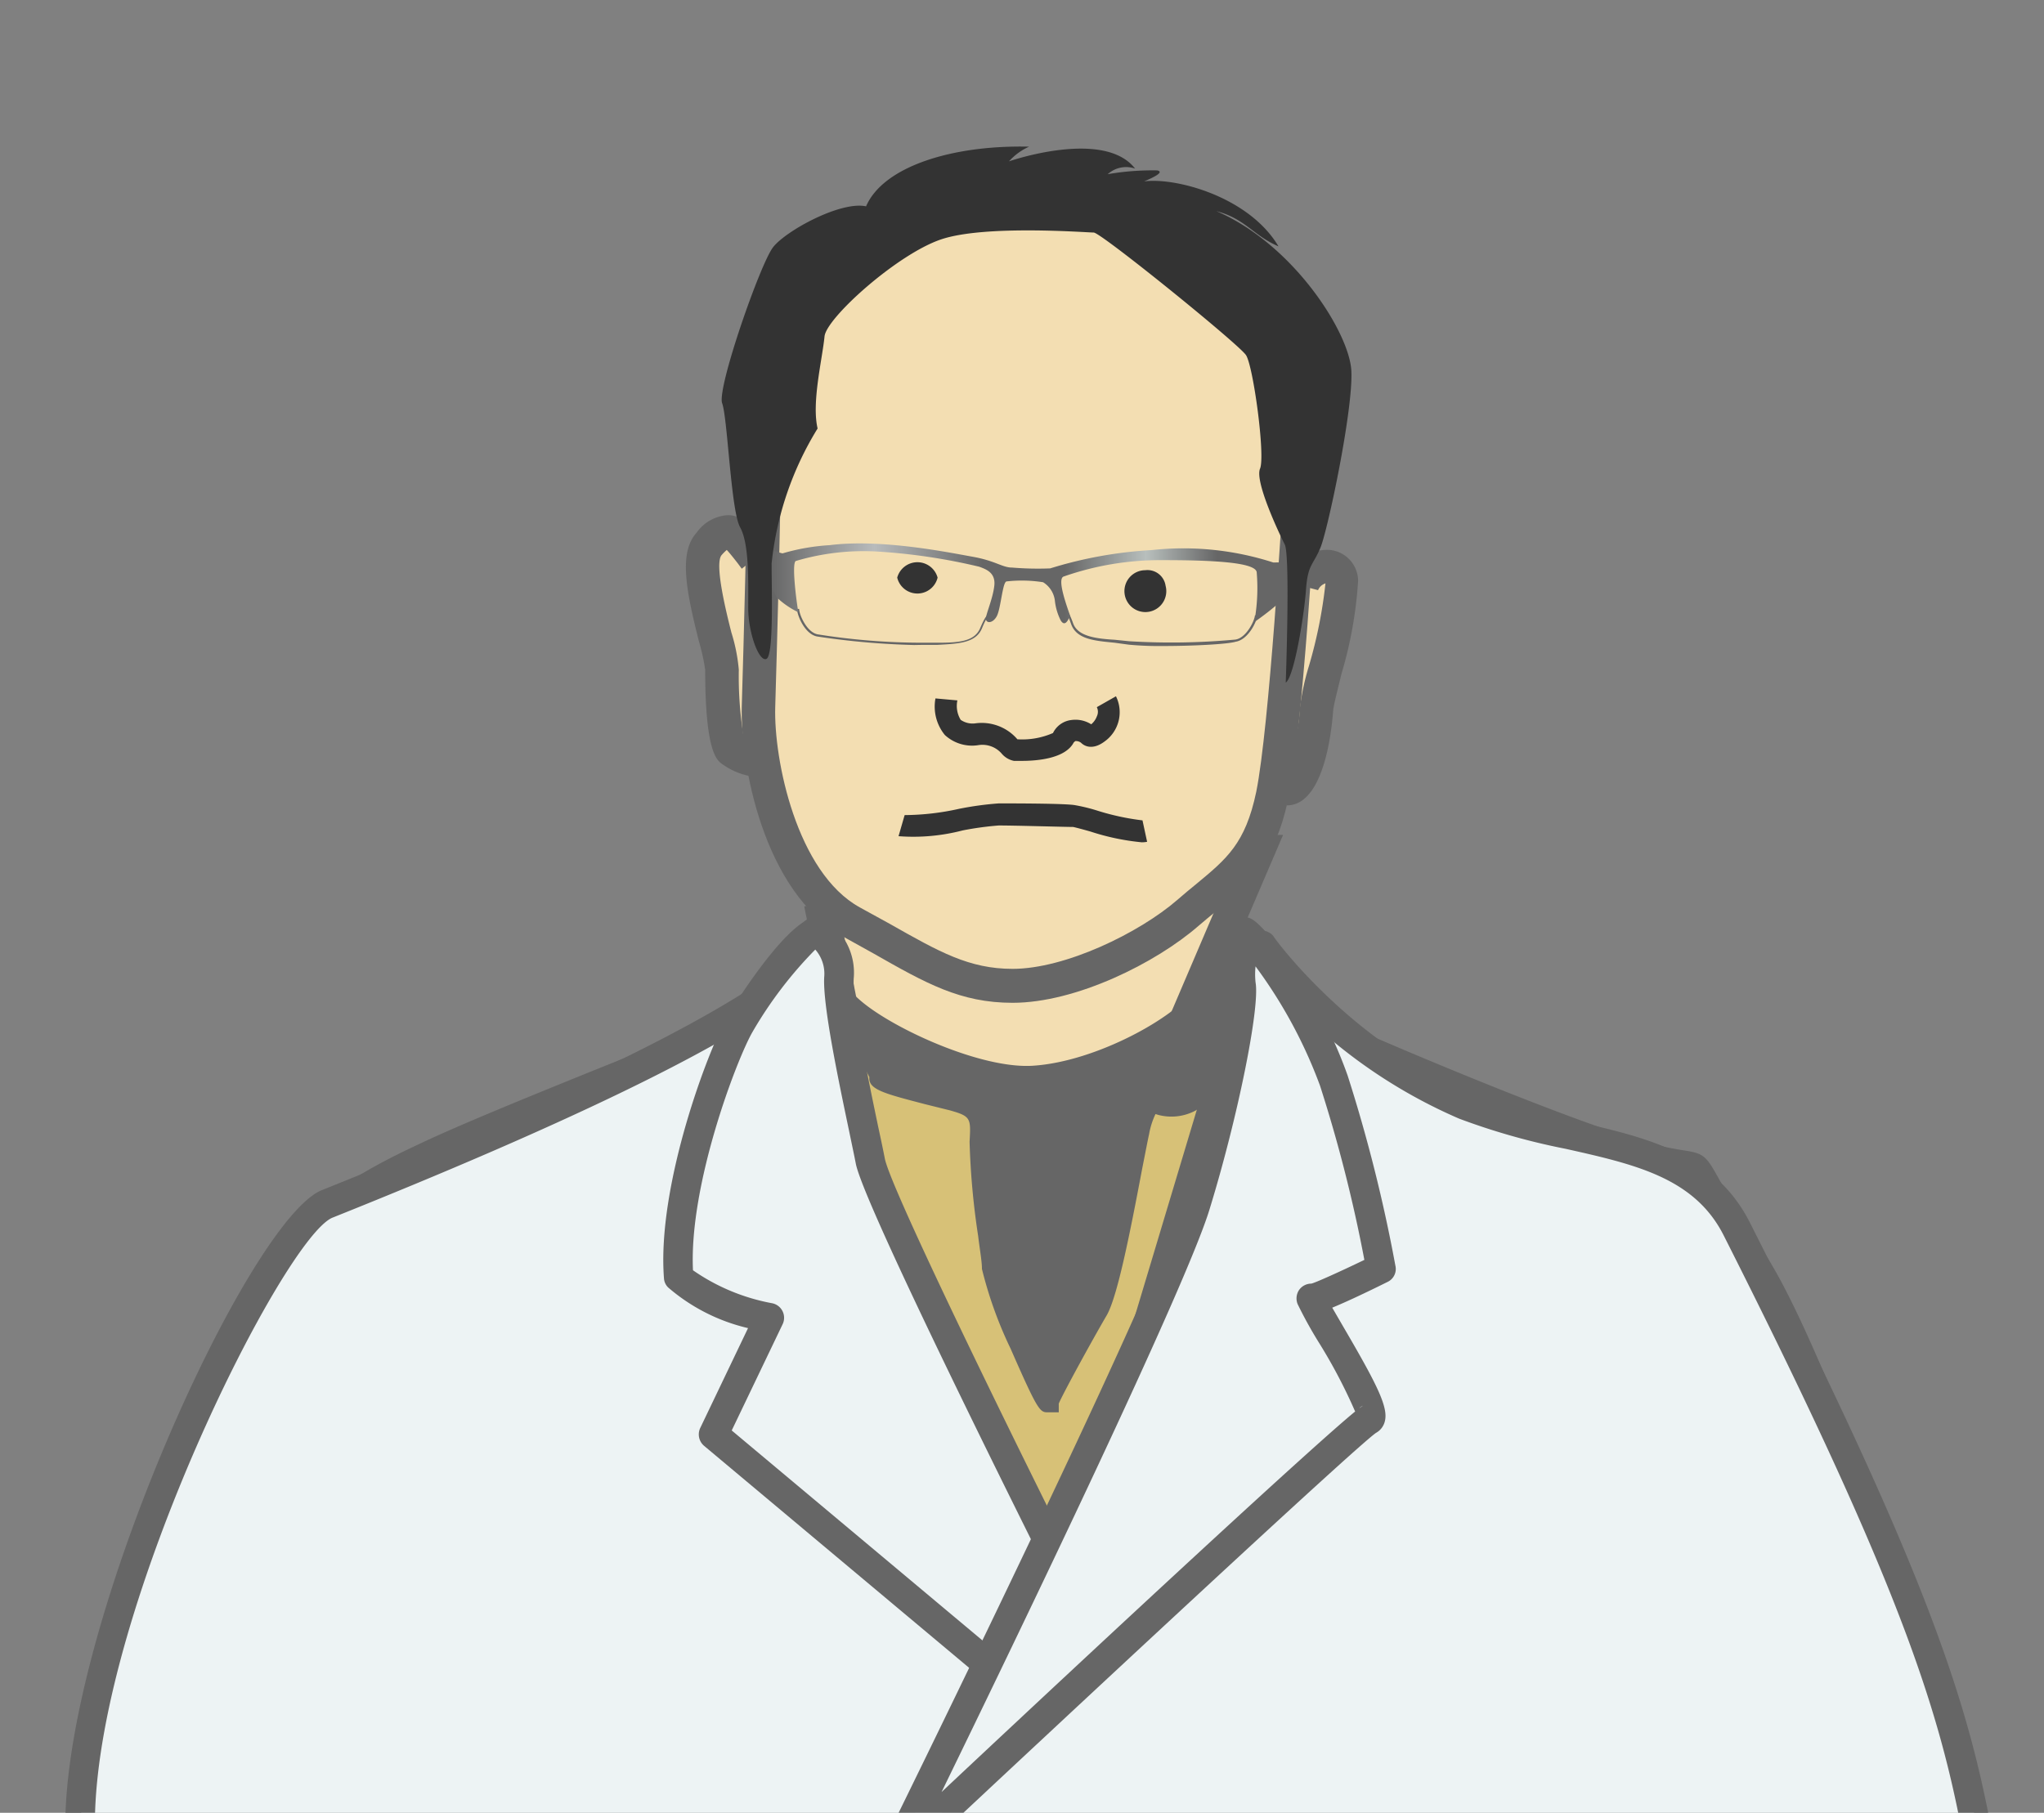<svg id="レイヤー_1" data-name="レイヤー 1" xmlns="http://www.w3.org/2000/svg" xmlns:xlink="http://www.w3.org/1999/xlink" width="124" height="110"><rect width="100%" height="100%" fill="#808080" stroke="none"/><defs><style>.cls-1 {
        fill: none;
      }

      .cls-2 {
        clip-path: url(#clip-path);
      }

      .cls-3 {
        fill: #f3deb2;
      }

      .cls-4 {
        fill: #666;
      }

      .cls-5 {
        fill: #333;
      }

      .cls-6 {
        fill: url(#linear-gradient);
      }

      .cls-7 {
        fill: #d7c177;
      }

      .cls-8 {
        fill: #edf3f4;
      }</style><clipPath id="clip-path"><rect class="cls-1" x="-29.5" y="-1.95" width="162" height="109"/></clipPath><linearGradient id="linear-gradient" x1="46.11" y1="35.4" x2="79.09" y2="35.4" gradientUnits="userSpaceOnUse"><stop offset="0.02" stop-color="#666"/><stop offset="0.21" stop-color="#b8bbbc"/><stop offset="0.41" stop-color="#666"/><stop offset="0.56" stop-color="#666"/><stop offset="0.71" stop-color="#b8bfbd"/><stop offset="0.84" stop-color="#666"/></linearGradient></defs><title>アートボード 1</title><g class="cls-2"><g><g><path class="cls-3" d="M79,35.54c.33-1.22,2.33-1.77,2.44-.22s-1.56,7-1.56,7.77-.55,4.76-1.77,4.76"/><path class="cls-4" d="M78.07,48.87v-2a.5.5,0,0,0-.23.06c.47-.39,1-2.92,1-3.81a14.93,14.93,0,0,1,.57-2.72,28.49,28.49,0,0,0,1-5,.72.72,0,0,0-.45.41l-2-.53a2.65,2.65,0,0,1,2.71-1.91,1.9,1.9,0,0,1,1.72,1.88,25.27,25.27,0,0,1-1,5.61c-.22.89-.5,2-.51,2.24C80.86,43.14,80.6,48.87,78.07,48.87Z"/></g><g><path class="cls-3" d="M45.79,33.88C44.57,32.33,44.24,31.66,43,33s.77,6.43.77,7.65.12,4.55.56,4.89,1.77,1,2.22.33"/><path class="cls-4" d="M46,47.16a4.24,4.24,0,0,1-2.22-.82c-.29-.22-1-.73-1-5.7a12.64,12.64,0,0,0-.39-1.76c-.75-3-1.24-5.35-.12-6.57a2.48,2.48,0,0,1,1.9-1.05c.9,0,1.46.76,2.16,1.66l.26.33L45,34.51l-.26-.35c-.22-.28-.48-.61-.65-.79a2.92,2.92,0,0,0-.31.31c-.47.53.33,3.67.59,4.7a10.58,10.58,0,0,1,.45,2.26,22.76,22.76,0,0,0,.31,4.18,2.44,2.44,0,0,0,.84.31.39.39,0,0,0-.24.16l1.69,1.13a1.65,1.65,0,0,1-1.11.71A2,2,0,0,1,46,47.16Z"/></g><g><polyline class="cls-3" points="49.78 54.84 51.12 61.38 60.77 68.15 71.08 63.94 76.29 51.74 50.34 52.07 49.78 54.51"/><path class="cls-4" d="M60.64,69.3,50.2,62,48.79,55l1.77-.35-1.77-.4.74-3.23,28.31-.36-6,14ZM52,60.79,60.89,67l9.42-3.84,4.44-10.39-23.6.3-.36,1.61Z"/></g><g><path class="cls-3" d="M46.35,28.67c0,2-.23,10.53-.34,14.19S47.46,53.62,51.67,56s6.32,3.88,9.76,3.88,8.1-2.21,10.65-4.43,4.21-3,5.1-7.1,1.66-18,1.66-18.3S79,20.68,73,16.69s-7.88-5.55-14.2-4.22-10,6.32-10.65,8.76S46.35,28.67,46.35,28.67Z"/><path class="cls-4" d="M61.43,60.85c-3.18,0-5.27-1.19-8.45-3l-1.8-1c-4.91-2.72-6.28-10.61-6.18-14,.12-3.83.33-12.25.33-14.16l0-.22c0-.21,1.12-5.05,1.78-7.48s4.34-8,11.42-9.49c6.43-1.35,8.68.15,14.11,3.79l.86.57c6,4,6.33,12.49,6.33,14.14,0,.49-.8,14.41-1.69,18.53-.83,3.83-2.38,5.12-4.35,6.75-.34.28-.7.57-1.08.9C70.13,58.43,65.28,60.85,61.43,60.85ZM47.36,28.78c0,2.2-.22,10.43-.33,14.11-.1,3.2,1.3,10.06,5.13,12.17l1.82,1c3,1.7,4.81,2.73,7.45,2.73,3.19,0,7.67-2.17,10-4.19.39-.34.76-.65,1.12-.94,1.86-1.54,3-2.46,3.66-5.61C77,44.15,77.82,30.55,77.83,30c0-.91-.12-8.91-5.43-12.45L71.54,17c-5.21-3.5-7-4.67-12.56-3.49-5.77,1.21-9.28,5.83-9.88,8S47.52,28,47.36,28.78Z"/></g><path class="cls-5" d="M56.88,35.05a1.26,1.26,0,0,1-2.45,0,1.27,1.27,0,0,1,2.45,0Z"/><path class="cls-5" d="M70.71,35.54a1.27,1.27,0,1,1-1.23-.94A1.11,1.11,0,0,1,70.71,35.54Z"/><path class="cls-4" d="M55.46,39.14a46.74,46.74,0,0,1-5.9-.52c-.77-.16-1.21-1.33-1.21-1.67h.13c0,.33.45,1.4,1.11,1.54A40.3,40.3,0,0,0,56,39l.88,0c1.25,0,2.23-.06,2.58-.88s.46-.83.56-.83h0a.12.12,0,0,1,.11.08l-.13,0s-.12,0-.43.76c-.38.9-1.45.93-2.69,1l-.89,0Z"/><path class="cls-4" d="M70.58,39.2a20.07,20.07,0,0,1-2.09-.08L67.61,39c-1.23-.12-2.3-.21-2.63-1.13-.26-.75-.38-.78-.39-.78l-.11-.06a.13.13,0,0,1,.11-.07h0c.09,0,.24.1.51.86s1.28.93,2.52,1l.88.09a42.38,42.38,0,0,0,6.44-.1c.66-.09,1.17-1.14,1.19-1.47h.14c0,.34-.54,1.48-1.31,1.6C74.48,39.09,72.37,39.2,70.58,39.2Z"/><path class="cls-6" d="M64.91,37.35c-.1-.35-.81-2.16-.4-2.36a17.71,17.71,0,0,1,6-1c2.81,0,5.73.1,5.73.76a11.4,11.4,0,0,1-.15,3,17.13,17.13,0,0,0,1.61-1.26C78.18,36,79,35.34,79,35.34l0-1.31a13.84,13.84,0,0,1-1.76.1,17.77,17.77,0,0,0-7.39-.75,25.62,25.62,0,0,0-6.14,1.11,18.9,18.9,0,0,1-2.31-.05c-.6,0-1-.41-2.41-.66s-5.53-1.1-8.65-.7a12.82,12.82,0,0,0-2.87.5,6.84,6.84,0,0,1-1.25-.45l-.2.95s1,2,1.1,2.17a5.12,5.12,0,0,0,1.31.9c-.15-.9-.4-3-.15-3.11a14.47,14.47,0,0,1,5.13-.56,35.92,35.92,0,0,1,6,.91c.4.15,1,.35.91,1.15s-.51,1.71-.51,2,.41.31.66-.15.35-2.11.6-2.11a8.27,8.27,0,0,1,2.21.05A1.53,1.53,0,0,1,64,36.5a3.49,3.49,0,0,0,.35,1.15C64.66,38.16,64.91,37.35,64.91,37.35Z"/><path class="cls-5" d="M62,46.17h-.49a1.31,1.31,0,0,1-.75-.45,1.55,1.55,0,0,0-1.44-.5,2.43,2.43,0,0,1-2-.62,2.72,2.72,0,0,1-.57-2.22l1.33.12a1.63,1.63,0,0,0,.2,1.18,1.27,1.27,0,0,0,.91.21,2.85,2.85,0,0,1,2.46.89l.07.08a4.65,4.65,0,0,0,2.16-.38A1.42,1.42,0,0,1,65,43.69a1.79,1.79,0,0,1,1.2.26,1.14,1.14,0,0,0,.34-.48.64.64,0,0,0,0-.56l1.16-.66A2.18,2.18,0,0,1,67,45c-.63.47-1.14.35-1.42.07a.5.5,0,0,0-.35-.1s0,0-.09.08C64.62,46.05,62.86,46.17,62,46.17Z"/><path class="cls-5" d="M69.26,51.11a14.33,14.33,0,0,1-3.1-.65c-.42-.12-.94-.26-1.06-.28-.46,0-3.49-.09-4.51-.09a19,19,0,0,0-2.19.3,11.86,11.86,0,0,1-3.89.35l.37-1.28a15.48,15.48,0,0,0,3.3-.38,19.37,19.37,0,0,1,2.41-.33c.85,0,4.08,0,4.64.11a10.6,10.6,0,0,1,1.28.31,15,15,0,0,0,2.8.61l.28,1.3A1.69,1.69,0,0,1,69.26,51.11Z"/><path class="cls-5" d="M78,41.42s.28-7.71-.06-8.38-1.83-3.82-1.5-4.6-.41-6.22-.85-6.89-8.8-7.44-9.24-7.44-6.57-.48-9.24.41-7,4.79-7.09,5.9c-.14,1.41-.79,4-.42,5.58a19.44,19.44,0,0,0-2.79,8.19c0,1.66.13,5.57-.31,5.79s-1.11-1.55-1.11-3.11S45.46,33,44.9,32s-.76-6.64-1.09-7.53S46.12,16,46.9,15s4.09-2.81,5.64-2.48c1.05-2.42,5.23-3.73,9.89-3.62a3.64,3.64,0,0,0-1.22.89s5.76-2,7.65.44a1.66,1.66,0,0,0-1.66.34,15.73,15.73,0,0,1,3-.23c.38.08.13.34-1.64,1,.89-1,6.86,0,9,3.61-1.55-.67-2-1.67-3.77-2.14,4.66,2,8.07,7.36,8.19,9.69s-1.42,9.62-1.87,10.72-.77,1-.88,2.55S78.51,41.09,78,41.42Z"/><path class="cls-4" d="M50,57a6.69,6.69,0,0,0,2.28,3.78c2,1.68,7.25,4.08,10.36,3.89,3.89-.24,8.74-3,9.76-4.61s1.74-2.88,2-2.88.24,2-.06,3.24S73,68,73,68.26s-9.16,20.31-9.16,20.31-13.78-23.36-14-24.5-.24-5.33-.24-6S49.59,57,50,57Z"/><g><path class="cls-7" d="M49.83,57.36c0-.59.54-1.61-.42-1.07s-.72,2.75-.78,3.35-.29,1-1.31,1.5S30.71,67.65,25.71,70s-9.48,5.16-11.64,12.15-12,37.27-12,38.1,121.45,1.5,121.45,1.5S111.73,84.29,106.41,76.3s-1.33-4.65-7.66-6.65S78.12,61.5,76.62,60.5s-.83-1.66-1.08-2.25-.91-1.66-1.16-1.33S75,59.83,74.05,62a25.51,25.51,0,0,0-1.5,4.32c-.17.75-1.58.83-2.08.67s-1-.25-1.42,1.66-1.66,9.4-2.49,10.81-3,5.33-3,5.58-3.16-6.49-3.32-8.15-.83-6.08-.75-7.57.08-2.08-1.67-2.58-4.49-1.08-4.4-1.42S51.59,62,50.84,60.75A10.57,10.57,0,0,1,49.83,57.36Z"/><path class="cls-4" d="M124.45,122.4h-.91c-.3,0-30.71-.17-60.73-.44-17.63-.15-31.68-.31-41.75-.47-19.64-.31-19.64-.35-19.64-1.25,0-.56,2.07-7.11,7.87-25.27,1.81-5.65,3.41-10.67,4.14-13,2.32-7.49,7.41-10.41,12-12.55C28.52,67.94,35.66,65.1,40.87,63,44,61.8,46.65,60.74,47,60.55c.91-.49.93-.69,1-1,0-.1,0-.26,0-.45,0-1,0-2.79,1.11-3.41a1.11,1.11,0,0,1,1.22-.09c.46.34.34.91.25,1.33,0,.13-.05.28-.06.38a9.64,9.64,0,0,0,.91,3.08l.56.91A25.79,25.79,0,0,1,54,65c.45.19,1.61.49,2.42.7.54.14,1.09.28,1.56.42,2.18.62,2.24,1.59,2.14,3.25a47.83,47.83,0,0,0,.51,5.48c.1.8.19,1.51.24,2a40.22,40.22,0,0,0,2.64,6.73c.9-1.76,2.42-4.39,2.45-4.42.57-1,1.5-5.86,2-8.48.17-.92.32-1.69.41-2.14.26-1.19.59-1.82,1.09-2.11a1.38,1.38,0,0,1,1.19,0,1.68,1.68,0,0,0,1.22-.19,27.12,27.12,0,0,1,1.53-4.43A7.71,7.71,0,0,0,73.72,58c-.07-.73-.11-1.13.13-1.45a.79.79,0,0,1,.74-.32c.8.1,1.44,1.51,1.56,1.79a1.72,1.72,0,0,1,.12.83c0,.36,0,.63.72,1.13,1.42.94,15.73,7.1,22,9.07a20,20,0,0,0,3.19.76c1.2.18,1.34.36,2.08,1.69.45.81,1.2,2.16,2.74,4.47,5.32,8,16.73,44.05,17.22,45.59ZM2.9,119.69c7.62.59,80.22,1.15,119.73,1.37-1.81-5.67-12-37.24-16.78-44.39-1.56-2.34-2.33-3.73-2.79-4.55s-.52-.93-1.12-1a20.37,20.37,0,0,1-3.39-.8c-6.1-1.93-20.61-8.12-22.29-9.24a3.07,3.07,0,0,1-1.11-1.14,7,7,0,0,1-.49,2.35,25.27,25.27,0,0,0-1.46,4.21,1.41,1.41,0,0,1-.73.92,3.11,3.11,0,0,1-2.21.23l-.16-.05a4.67,4.67,0,0,0-.39,1.22c-.1.45-.24,1.2-.42,2.1-.77,4.08-1.52,7.82-2.16,8.91-.85,1.45-2.64,4.72-2.9,5.34v.53l-.64,0c-.5,0-.59,0-2.28-3.86A24.76,24.76,0,0,1,59.57,77c0-.47-.13-1.16-.23-2a46,46,0,0,1-.52-5.72c.08-1.42.09-1.54-1.18-1.9L56.11,67c-2.49-.65-3.44-.89-3.37-1.64A37.28,37.28,0,0,0,50.83,62l-.56-.93a9,9,0,0,1-.94-2.72c0,.3,0,.57,0,.75s0,.45,0,.58c-.09.89-.53,1.42-1.67,2-.4.22-2.43,1-6.26,2.55-5.2,2.06-12.32,4.89-15.37,6.32-4.53,2.11-9.14,4.76-11.3,11.73-.73,2.37-2.33,7.39-4.14,13C7.63,104.53,3.72,116.76,2.9,119.69ZM54.07,65.47h0Z"/></g></g></g><g><g><path class="cls-8" d="M49.91,57.43c-2.59,3.71-15,9.62-30,15.62-3.55,1.42-15,24.77-15,37.69,5.76,5.7,115.5,2.81,115.5,2.81-1.44-8.56-3.13-15.51-15-39-2.89-5.7-10-4.9-16.5-7.5-7.5-3-12.32-9.69-12.32-9.69L64.64,97.13S48.15,68.51,48.15,64.66A17.61,17.61,0,0,1,49.91,57.43Z"/><path class="cls-4" d="M64.71,115.2c-28.38,0-57.39-.77-60.48-3.83a.9.9,0,0,1-.27-.63C4,98.25,15.13,74,19.52,72.22,36.49,65.43,47,60,49.18,56.92a.88.88,0,0,1,1.19-.25.89.89,0,0,1,.33,1.18A16.91,16.91,0,0,0,49,64.66c0,2.49,9,19.13,15.34,30.22L75.68,57.1a.89.89,0,0,1,.71-.62.91.91,0,0,1,.88.35c0,.07,4.76,6.53,11.92,9.39A40.52,40.52,0,0,0,95.37,68c4.44,1,8.64,1.94,10.79,6.19,11.85,23.44,13.6,30.47,15.08,39.25a.92.92,0,0,1-.19.72.88.88,0,0,1-.67.32C115.06,114.58,90.13,115.2,64.71,115.2ZM5.76,110.29c3.85,2.12,36.4,4.4,113.54,2.39-1.43-8.17-3.47-15.43-14.74-37.73-1.77-3.49-5.39-4.3-9.58-5.24a40.83,40.83,0,0,1-6.46-1.83,31.55,31.55,0,0,1-11.61-8.63L65.5,97.39a.89.89,0,0,1-.76.63.88.88,0,0,1-.87-.44c-1.7-3-16.62-28.94-16.62-32.92a16.35,16.35,0,0,1,.56-4.08c-4.6,3.34-13.85,7.79-27.62,13.3C17.29,75,6,97.32,5.76,110.29Z"/></g><g><path class="cls-8" d="M49.55,56.55c-1.06.27-3.62,3.8-4.68,5.64s-4.12,9.9-3.7,15.31c1.69,1.75,5.5,2.48,5.5,2.48L43.29,87l18.5,15.5,3.8-5S53.33,73.1,52.8,70.44s-2-9.08-1.9-11.1A3,3,0,0,0,49.55,56.55Z"/><path class="cls-4" d="M61.79,103.44a.94.94,0,0,1-.58-.21l-18.5-15.5a.91.91,0,0,1-.23-1.08l2.9-6.06a11.38,11.38,0,0,1-4.85-2.47.85.85,0,0,1-.25-.55c-.44-5.68,2.74-14,3.82-15.83,0-.06,3.34-5.57,5.22-6.06a.92.92,0,0,1,.65.08,3.82,3.82,0,0,1,1.82,3.63c-.08,1.51.9,6.17,1.49,9,.16.74.3,1.4.4,1.92.37,1.86,7.8,17.06,12.71,26.82a.93.93,0,0,1-.08,1l-3.81,5a.89.89,0,0,1-.61.35ZM44.39,86.8l17.25,14.45,2.9-3.85c-2.06-4.1-12.11-24.21-12.62-26.78-.1-.52-.24-1.17-.39-1.9C50.85,65.48,49.91,61,50,59.3a2.22,2.22,0,0,0-.54-1.68,24.81,24.81,0,0,0-3.81,5c-.95,1.65-3.86,9.26-3.61,14.46a12.29,12.29,0,0,0,4.8,2,.9.9,0,0,1,.64,1.27Z"/></g><g><path class="cls-8" d="M75.49,56.55c.74.46,3.84,4.54,5.43,9A92.39,92.39,0,0,1,83.77,77a33.18,33.18,0,0,1-4.22,1.84c.52,1.28,4.33,7,3.49,7.33s-28.87,26.6-28.87,26.6S70.77,79,72.57,73.1s3-12.11,2.75-13.3A12.09,12.09,0,0,1,75.49,56.55Z"/><path class="cls-4" d="M54.17,113.62a.9.9,0,0,1-.8-1.29C53.54,112,70,78.57,71.71,72.84c1.87-6.09,2.88-12,2.73-12.88a12.34,12.34,0,0,1,.17-3.58.91.91,0,0,1,.52-.65.89.89,0,0,1,.84.06c1,.59,4.14,4.79,5.79,9.49a93.27,93.27,0,0,1,2.89,11.51.87.87,0,0,1-.48,1c-1.63.81-2.67,1.28-3.35,1.56l.72,1.24c2.08,3.56,2.73,4.89,2.45,5.73a1.09,1.09,0,0,1-.52.63c-1.28.9-17.81,16.29-28.68,26.47A.89.89,0,0,1,54.17,113.62Zm22-55a4.63,4.63,0,0,0,0,1c.27,1.52-1.08,8.19-2.78,13.72C72,78,61.68,99.38,57.12,108.74,68,98.53,79.69,87.71,82.21,85.65A32.33,32.33,0,0,0,80,81.45a25.66,25.66,0,0,1-1.28-2.32.92.92,0,0,1,.08-.84.91.91,0,0,1,.75-.4c.27-.06,1.79-.75,3.22-1.44a88,88,0,0,0-2.69-10.57A29,29,0,0,0,76.16,58.63ZM82.68,85.3a.71.71,0,0,0-.22.15Z"/></g></g></svg>